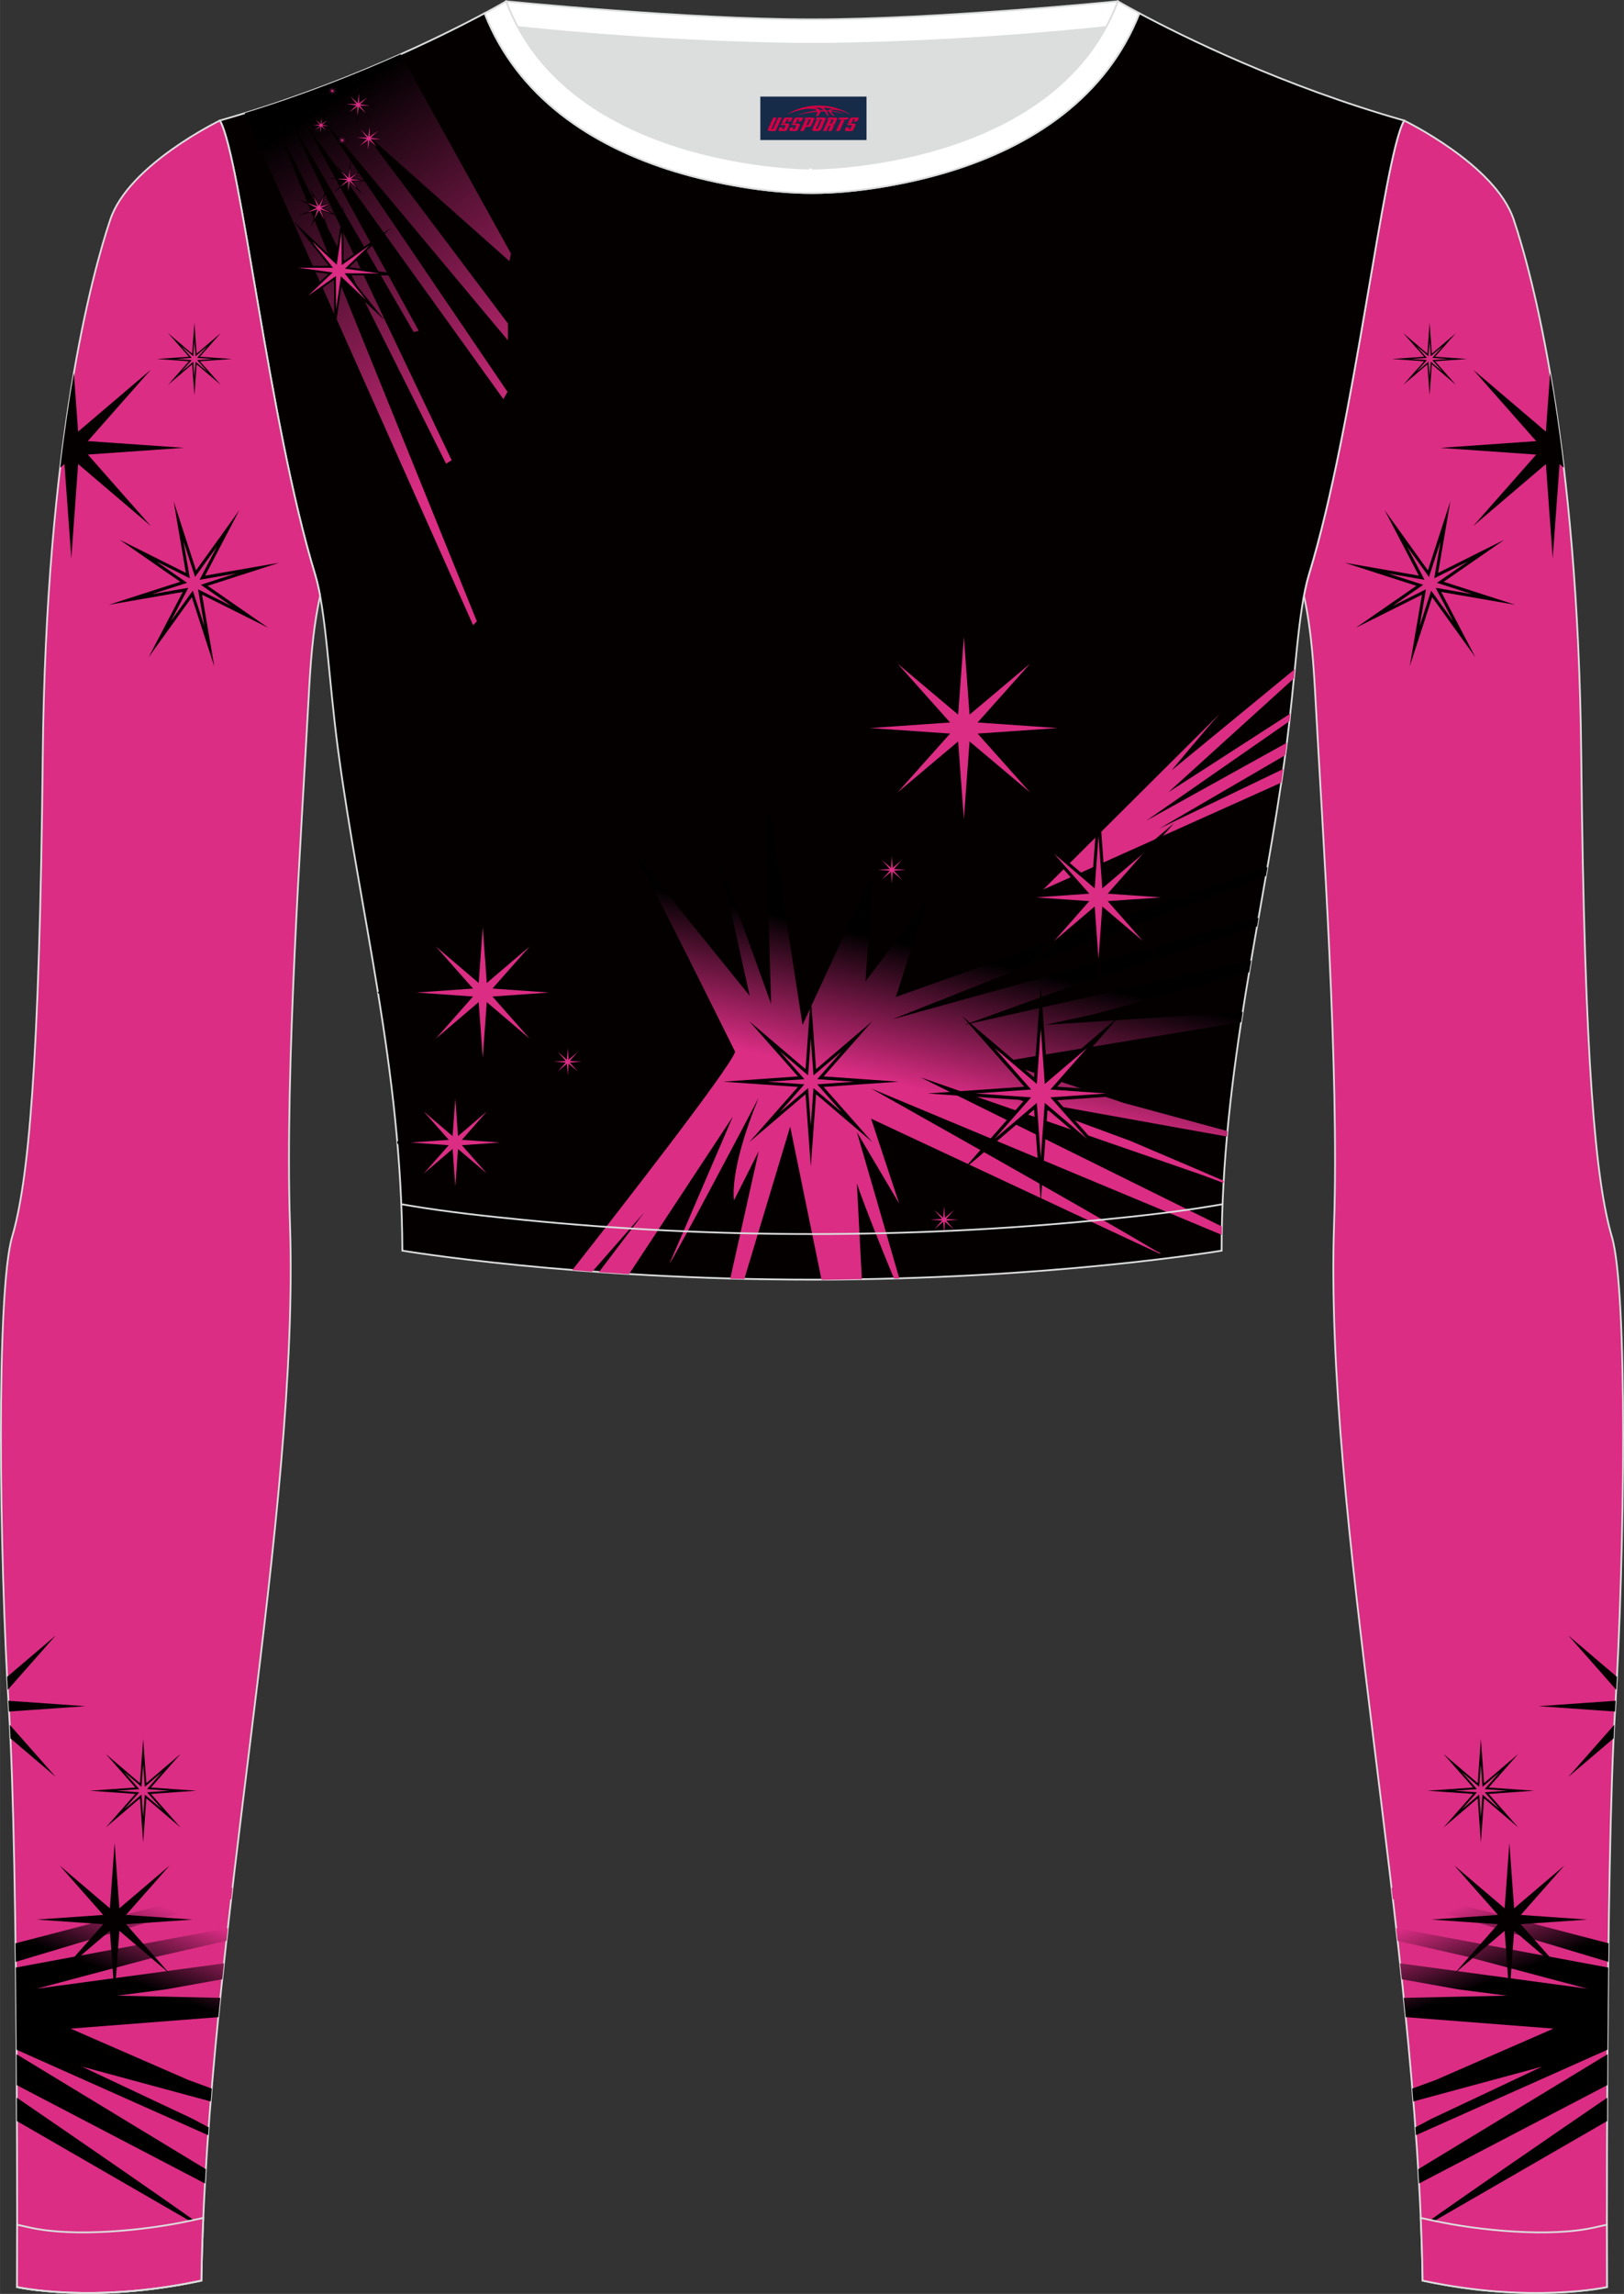 <?xml version="1.0" encoding="utf-8"?>
<!-- Generator: Adobe Illustrator 24.0.1, SVG Export Plug-In . SVG Version: 6.00 Build 0)  -->
<svg xmlns="http://www.w3.org/2000/svg" xmlns:xlink="http://www.w3.org/1999/xlink" version="1.1" id="图层_1" x="0px" y="0px" width="367.03px" height="518.23px" viewBox="0 0 367.02 518.23" enable-background="new 0 0 367.02 518.23" xml:space="preserve">
<rect x="0" y="0" width="367.02" height="518.23" fill="#333333" stroke="none"/>
<g>
	<path fill-rule="evenodd" clip-rule="evenodd" fill="#DCDDDD" d="M113.76,2.85c0,0,45.04,4.28,69.79,4.28s70.34-3.09,70.34-3.09   S241.33,40.8,183.46,40.8C125.59,40.79,113.76,2.85,113.76,2.85z"/>
	
		<path fill-rule="evenodd" clip-rule="evenodd" fill="#FFFFFF" stroke="#DCDDDD" stroke-width="0.4" stroke-miterlimit="22.926" d="   M258.74,5.16l-5.47,0.6c-18.61,2.04-37.83,3.37-56.53,3.92c-2.57,0.08-5.14,0.13-7.72,0.17v0.04h-11.01V9.85   c-2.57-0.04-5.14-0.09-7.72-0.17c-18.7-0.55-37.91-1.88-56.53-3.92l-5.47-0.6l6.07-4.87c0,0,40.87,4.09,69.14,4.09   s69.11-4.09,69.11-4.09L258.74,5.16z"/>
	
		<path fill-rule="evenodd" clip-rule="evenodd" fill="#DB2D84" stroke="#DCDDDD" stroke-width="0.4" stroke-miterlimit="22.926" d="   M317.33,27.23c0,0,20.56,9.93,24.74,22.3s14.56,50.77,15.29,121.02s3.28,96.45,6.92,108.83s2.91,71.7,0.73,107.01   c-2.18,35.3-1.82,130.3-1.82,130.3s-17.11,3.82-41.67-1.46c-1.26-78.2-22.24-172.66-20.02-238.76c1.17-34.86-2.6-88.69-4.18-118.11   c-0.4-7.41-0.88-15.82-2.63-23.72c0.34-1.82,0.72-3.46,1.15-4.89C306.24,95.73,312.58,35.55,317.33,27.23z"/>
	<path fill-rule="evenodd" clip-rule="evenodd" fill="#040000" d="M349.37,97.51l-16.43-13.99l14.24,16.14l-21.69,1.52l21.69,1.52   l-14.24,16.14l16.43-14l1.54,21.31l1.55-21.31l0.96,0.82c-0.95-7.95-2-15.07-3.09-21.39L349.37,97.51z"/>
	<path fill-rule="evenodd" clip-rule="evenodd" fill="#040000" d="M323.67,134.92l9.77,13.57l-7.72-14.76l16.72,2.9l-16.15-5.2   l13.69-9.49l-14.96,7.48l2.76-16.18l-5.07,15.61l-9.77-13.58l7.72,14.77l-16.72-2.9l16.15,5.2l-13.69,9.49l14.96-7.48l-2.76,16.18   L323.67,134.92L323.67,134.92z M314.73,136.91l6.92-4.8l-7.96-2.56l8.24,1.43l-3.9-7.47l4.92,6.84l2.62-8.07l-1.43,8.36l7.53-3.77   l-6.92,4.8l7.96,2.56l-8.24-1.43l3.9,7.47l-4.92-6.84l-2.62,8.07l1.43-8.36L314.73,136.91z"/>
	<path fill-rule="evenodd" clip-rule="evenodd" fill="#040000" d="M323.6,82.31l5.44,4.63l-4.71-5.33l7.23-0.51l-7.23-0.51   l4.71-5.33l-5.44,4.63l-0.51-6.99l-0.51,6.99l-5.44-4.63l4.71,5.33l-7.23,0.51l7.23,0.51l-4.71,5.33l5.44-4.63l0.51,6.99   L323.6,82.31L323.6,82.31z M320.09,84.05l2.38-2.7l-3.56-0.25l3.56-0.25l-2.38-2.7l2.74,2.33l0.26-3.61l0.26,3.61l2.74-2.33   l-2.38,2.7l3.56,0.25l-3.56,0.25l2.38,2.7l-2.74-2.33l-0.26,3.61l-0.26-3.61L320.09,84.05z"/>
	
		<linearGradient id="SVGID_1_" gradientUnits="userSpaceOnUse" x1="-1292.006" y1="1329.698" x2="-1298.574" y2="1346.877" gradientTransform="matrix(-1 0 0 1 -964.765 -898)">
		<stop offset="0" style="stop-color:#DB2D84"/>
		<stop offset="1" style="stop-color:#000000"/>
	</linearGradient>
	<path fill-rule="evenodd" clip-rule="evenodd" fill="url(#SVGID_1_)" d="M363.21,479.18l0.02-5.28   c-13.88,9.5-32.39,22.22-42.06,29.13l0.02,0.41l3.44-1.98L363.21,479.18L363.21,479.18z M363.25,471.06l-42.54,22.22   c-0.06-1.08-0.12-2.15-0.19-3.23l42.77-25.96L363.25,471.06L363.25,471.06z M363.29,463.06L320,482.37l-0.13-1.77l3.65-1.94   l24.99-11.78l-29.1,7.87l-0.24-2.91l5.32-1.95l26.6-11.6l-33.4-2.59c-0.14-1.45-0.29-2.9-0.44-4.36l23.26-0.49l-11.12-1.45   l-12.58-2.26l-0.39-3.59l42.31,5.72l-27.57-7.33l-15.3-3.47l-0.32-2.88l47.92,8.91C363.39,450.75,363.33,457,363.29,463.06   L363.29,463.06z M363.53,439.02l-29.81-7.77l-19.24-4.82l0.3,2.61l18.25,5.05l30.44,9.12L363.53,439.02z"/>
	<polygon fill-rule="evenodd" clip-rule="evenodd" fill="#040000" points="340.05,431.12 328.68,421.44 338.54,432.61    323.53,433.66 338.54,434.71 328.68,445.88 340.05,436.19 341.12,450.94 342.19,436.19 353.56,445.88 343.7,434.71 358.71,433.66    343.7,432.61 353.56,421.44 342.19,431.12 341.12,416.37  "/>
	<path fill-rule="evenodd" clip-rule="evenodd" fill="#040000" d="M365.43,378.83l-11-9.37l10.84,12.29L365.43,378.83L365.43,378.83   z M365.13,384.23l-17.44,1.22l17.3,1.21l0.02-0.28L365.13,384.23L365.13,384.23z M364.82,389.67l-10.39,11.77l10.24-8.72   C364.71,391.67,364.76,390.65,364.82,389.67z"/>
	<path fill-rule="evenodd" clip-rule="evenodd" fill="#040000" d="M335.4,406.27l7.74,6.6l-6.7-7.6l10.29-0.72l-10.29-0.72l6.7-7.6   l-7.74,6.6l-0.72-9.96l-0.72,9.96l-7.74-6.6l6.7,7.6l-10.29,0.72l10.29,0.72l-6.7,7.6l7.74-6.6l0.72,9.96L335.4,406.27   L335.4,406.27z M330.4,408.74l3.39-3.84l-5.08-0.35l5.08-0.36l-3.39-3.84l3.9,3.32l0.37-5.15l0.37,5.15l3.9-3.32l-3.39,3.84   l5.08,0.36l-5.08,0.35l3.39,3.84l-3.9-3.32l-0.37,5.14l-0.37-5.14L330.4,408.74z"/>
	
		<path fill-rule="evenodd" clip-rule="evenodd" fill="#040000" stroke="#DCDDDD" stroke-width="0.4" stroke-miterlimit="22.926" d="   M109.53,2.99C100,8.09,77.36,19.36,49.69,27.23c4.75,8.32,11.09,68.5,21.5,102.51c2.53,8.27,3.06,23.55,5.19,39.52   c4.92,36.95,14.4,72.23,14.55,113.28c0,0,38.98,6.55,92.58,6.55s92.58-6.55,92.58-6.55c0-40.87,9.62-76.33,14.55-113.28   c2.13-15.97,2.66-31.26,5.19-39.52c10.41-34.02,16.76-94.19,21.5-102.51c-27.67-7.87-50.31-19.14-59.84-24.24   c-7.44,18.9-24.13,29.96-42.97,35.71c-9.35,2.85-21.14,4.92-31.01,4.91c-9.87,0.01-21.66-2.05-31.01-4.91   C133.66,32.95,116.97,21.89,109.53,2.99z"/>
	<path fill-rule="evenodd" clip-rule="evenodd" fill="#040000" d="M101.86,260.59L90.7,270.1l9.66-10.94l-10.54-0.74l-0.05-0.61   l10.59-0.74l-9.66-10.94l11.16,9.51l1.03-14.27l1.03,14.27l11.16-9.51l-9.66,10.94l13.69,0.96l0.02,0.17l-13.71,0.96l9.66,10.94   l-11.16-9.51l-1.03,14.27L101.86,260.59L101.86,260.59z M104.99,260.16l-1.67-1.89l2.33-0.16l-2.33-0.16l1.67-1.89l-1.9,1.62   l-0.19-2.67l-0.19,2.67l-1.9-1.62l1.67,1.89l-2.33,0.16l2.33,0.16l-1.67,1.89l1.9-1.62l0.19,2.67l0.19-2.67L104.99,260.16z"/>
	<polygon fill-rule="evenodd" clip-rule="evenodd" fill="#DB2D84" points="103.51,256.66 110.04,251.09 104.38,257.51 113,258.11    104.38,258.72 110.04,265.13 103.51,259.57 102.9,268.04 102.28,259.57 95.75,265.13 101.42,258.72 92.79,258.11 101.42,257.51    95.75,251.09 102.28,256.66 102.9,248.19  "/>
	<path fill-rule="evenodd" clip-rule="evenodd" fill="#040000" d="M107.56,227.91l-16.57,14.11l14.33-16.24l-19.87-1.39l-0.05-0.31   l19.92-1.39l-14.33-16.24l16.57,14.11l1.54-21.18l1.54,21.18l16.57-14.11l-14.33,16.24l20.32,1.42l0.03,0.25l-20.36,1.42   l14.33,16.24l-16.57-14.11l-1.54,21.18L107.56,227.91L107.56,227.91z M112.2,227.28l-2.47-2.8l3.46-0.24l-3.46-0.24l2.47-2.8   l-2.82,2.4l-0.29-3.96l-0.29,3.96l-2.82-2.4l2.47,2.8l-3.46,0.24l3.46,0.24l-2.47,2.8l2.82-2.4l0.29,3.96l0.29-3.96L112.2,227.28z"/>
	<polygon fill-rule="evenodd" clip-rule="evenodd" fill="#DB2D84" points="110.01,222.07 119.7,213.81 111.29,223.33 124.09,224.23    111.29,225.13 119.7,234.65 110.01,226.39 109.1,238.97 108.18,226.39 98.49,234.65 106.9,225.13 94.1,224.23 106.9,223.33    98.49,213.81 108.18,222.07 109.1,209.5  "/>
	<path fill-rule="evenodd" clip-rule="evenodd" fill="#DB2D84" d="M235.77,200.96l40-39.81l0,0c-2.89,3.08-10.97,12.88-10.97,12.88   l27.82-22.86l-0.21,2.1l-28.36,25.71l27.55-17.76l-0.19,1.71l-32.35,22.48l0,0c0,0,20.79-11.52,31.77-17.62l-0.19,1.48l-0.18,1.34   l-28.51,16.6l28.07-13.48c-0.15,1.03-0.3,2.06-0.45,3.08L235.77,200.96L235.77,200.96z M275.77,161.14L275.77,161.14   c0.09-0.05,0.18-0.1,0.26-0.16l0,0c-0.07,0.03-0.13,0.06-0.2,0.09l0,0C275.81,161.1,275.79,161.12,275.77,161.14z"/>
	<path fill-rule="evenodd" clip-rule="evenodd" fill="#040000" d="M215.66,169.61l-23.41,19.72l20.25-22.7l-31.27-2.16l31.27-2.16   l-20.25-22.69l23.41,19.72l2.17-29.6l2.17,29.6l23.41-19.72l-20.25,22.69l28.71,1.99l0.04,0.35l-28.76,1.99l20.25,22.69L220,169.61   l-2.17,29.6L215.66,169.61L215.66,169.61z M222.22,168.73l-3.5-3.92l4.89-0.34l-4.89-0.34l3.49-3.92l-3.98,3.35l-0.41-5.54   l-0.41,5.54l-3.98-3.35l3.5,3.92l-4.89,0.34l4.89,0.34l-3.5,3.92l3.98-3.35l0.41,5.54l0.41-5.54L222.22,168.73z"/>
	<polygon fill-rule="evenodd" clip-rule="evenodd" fill="#DB2D84" points="219.12,161.45 232.81,149.92 220.94,163.22    239.02,164.48 220.94,165.73 232.81,179.03 219.12,167.5 217.83,185.06 216.54,167.5 202.85,179.03 214.72,165.73 196.64,164.48    214.72,163.22 202.85,149.92 216.54,161.45 217.83,143.89  "/>
	
		<linearGradient id="SVGID_2_" gradientUnits="userSpaceOnUse" x1="207.741" y1="1144.101" x2="214.562" y2="1113.407" gradientTransform="matrix(1 0 0 1 0 -898)">
		<stop offset="0" style="stop-color:#DB2D84"/>
		<stop offset="1" style="stop-color:#000000"/>
	</linearGradient>
	<path fill-rule="evenodd" clip-rule="evenodd" fill="url(#SVGID_2_)" d="M194.78,289l-1.13-21.65c1.72,5.11,6.04,15.84,8.39,21.49   l1.2-0.03c-3.53-12.29-9.59-33.06-9.59-33.06l0,0l9.56,16.15l-6.35-19.18l59.56,27.87l5.61,2.61c0.68,0.01-0.13-0.27-0.84-0.64   c-16.72-9.97-64.32-36.65-64.32-36.65l0,0l79.25,33.07c0.01-0.63,0.02-1.26,0.03-1.89l-68.11-33.7l63.03,21.84   c0.71,0.24,3.06,1.14,5.45,2.03l0.03-0.5l-5.43-2.34l-15.57-6.64l-25.91-9.59l47.66,8.58l0.11-1.24l-23.58-6.4l-27.5-9.27   l54.17-8.94l0.35-2.29l-44.61,2.9l10.95-2.4l35.12-9.48l0.45-2.64l-64.81,14.52l26.83-9.68l39.32-12.56l0.34-1.93l-82.75,22.9   l40.56-16.07l43.86-16.3l0.35-2.01l-45.13,15.55l-38.87,13.79l6.86-21.45l-13.72,17.92l1.73-24.57l-15.96,34.42l-7.75-50.04   c-0.75-0.15,0.56,41.11,0.64,45.25l-11.48-31.78l6.66,30.01l-25.64-31.71c5.45,10.25,22.34,44.34,22.34,44.34l0,0   c-1.07,3.53-25.35,34.74-36.82,49.34c1.47,0.12,2.98,0.23,4.52,0.35l11.71-13.35l-10.21,13.46c2.21,0.16,4.49,0.31,6.82,0.45   c8.26-12.57,23.46-35.62,23.46-35.62l0,0l-11.14,25.9l-3.15,7.26c0.37,0.04,18.72-34.62,20.14-37.44l0,0   c-6.86,16.66-5.59,23.22-5.59,23.22l0,0l5.59-11.11l-6.44,28.81c1.05,0.03,2.11,0.06,3.18,0.08l10.37-34.44l7.09,34.61   C188.75,289.08,191.8,289.05,194.78,289z"/>
	<path fill-rule="evenodd" clip-rule="evenodd" fill="#040000" d="M182.05,247.2l-12.73,10.84l11.02-12.49l-16.92-1.18l16.92-1.19   l-11.02-12.49l12.73,10.84l1.19-16.37l1.19,16.37l12.73-10.84l-11.02,12.49l16.92,1.19l-16.92,1.18l11.02,12.49l-12.73-10.84   l-1.19,16.37L182.05,247.2L182.05,247.2z M190.26,251.28l-5.57-6.32l8.35-0.58l-8.35-0.58l5.57-6.32l-6.41,5.46l-0.61-8.46   l-0.61,8.46l-6.41-5.46l5.57,6.32l-8.35,0.58l8.35,0.58l-5.57,6.32l6.41-5.46l0.61,8.46l0.61-8.46L190.26,251.28z"/>
	<path fill-rule="evenodd" clip-rule="evenodd" fill="#040000" d="M201.24,197.29l-3.5,2.98l3.03-3.43l-4.67-0.33l4.67-0.33   l-3.03-3.43l3.5,2.98l0.32-4.47l0.32,4.47l3.5-2.98l-3.02,3.43l4.67,0.33l-4.67,0.33l3.02,3.43l-3.5-2.98l-0.32,4.47L201.24,197.29   L201.24,197.29z M202.22,197.15l-0.52-0.59l0.73-0.05l-0.73-0.05l0.52-0.59l-0.6,0.51l-0.06-0.84l-0.06,0.84l-0.59-0.51l0.52,0.59   l-0.73,0.05l0.73,0.05l-0.52,0.59l0.59-0.5l0.06,0.84l0.06-0.84L202.22,197.15z"/>
	<polygon fill-rule="evenodd" clip-rule="evenodd" fill="#DB2D84" points="201.75,196.05 203.8,194.31 202.03,196.32 204.73,196.51    202.03,196.7 203.8,198.71 201.75,196.96 201.56,199.62 201.37,196.96 199.32,198.71 201.1,196.7 198.4,196.51 201.1,196.32    199.32,194.31 201.37,196.05 201.56,193.4  "/>
	<path fill-rule="evenodd" clip-rule="evenodd" fill="#040000" d="M233.7,250.66l-16.36,13.94l14.15-16.04l-21.85-1.53l21.85-1.53   l-14.15-16.04l16.36,13.94l1.52-20.92l1.52,20.92l16.36-13.94l-14.16,16.04l21.85,1.53l-21.85,1.53l14.16,16.04l-16.36-13.94   l-1.52,20.92L233.7,250.66L233.7,250.66z M238.28,250.04l-2.44-2.77l3.42-0.24l-3.42-0.24l2.44-2.77l-2.78,2.37l-0.28-3.91   l-0.28,3.91l-2.78-2.37l2.44,2.77l-3.42,0.24l3.42,0.24l-2.44,2.77l2.78-2.37l0.28,3.91l0.28-3.91L238.28,250.04z"/>
	<polygon fill-rule="evenodd" clip-rule="evenodd" fill="#DB2D84" points="236.12,244.89 245.69,236.74 237.39,246.14    250.02,247.03 237.39,247.91 245.69,257.31 236.12,249.16 235.22,261.58 234.32,249.16 224.75,257.31 233.04,247.91 220.41,247.03    233.04,246.14 224.75,236.74 234.32,244.89 235.22,232.48  "/>
	<path fill-rule="evenodd" clip-rule="evenodd" fill="#040000" d="M127.99,240.63l-3.5,2.98l3.03-3.43l-4.67-0.33l4.67-0.33   l-3.03-3.43l3.5,2.98l0.32-4.47l0.32,4.47l3.5-2.98l-3.03,3.43l4.67,0.33l-4.67,0.33l3.03,3.43l-3.5-2.98l-0.32,4.47L127.99,240.63   L127.99,240.63z M128.97,240.5l-0.52-0.59l0.73-0.05l-0.73-0.05l0.52-0.59l-0.59,0.51l-0.06-0.84l-0.06,0.84l-0.59-0.51l0.52,0.59   l-0.73,0.05l0.73,0.05l-0.52,0.59l0.59-0.51l0.06,0.83l0.06-0.83L128.97,240.5z"/>
	<polygon fill-rule="evenodd" clip-rule="evenodd" fill="#DB2D84" points="128.51,239.4 130.56,237.65 128.78,239.67 131.48,239.85    128.78,240.04 130.56,242.05 128.51,240.31 128.32,242.97 128.13,240.31 126.08,242.05 127.85,240.04 125.15,239.85 127.85,239.67    126.08,237.65 128.13,239.4 128.32,236.74  "/>
	<path fill-rule="evenodd" clip-rule="evenodd" fill="#040000" d="M246.81,206.21l-15.65,13.33l13.54-15.34l-20.9-1.46l20.9-1.46   l-13.54-15.34l15.65,13.33l1.45-20.01l1.45,20.01l15.65-13.33l-13.54,15.34l19.2,1.34l0.03,0.24l-19.23,1.35l13.54,15.34   l-15.65-13.33l-1.45,20.01L246.81,206.21L246.81,206.21z M251.19,205.61l-2.34-2.65l3.27-0.23l-3.27-0.23l2.34-2.65l-2.66,2.27   l-0.27-3.74l-0.27,3.74l-2.66-2.27l2.34,2.65l-3.27,0.23l3.27,0.23l-2.34,2.65l2.66-2.27l0.27,3.74l0.27-3.74L251.19,205.61z"/>
	<polygon fill-rule="evenodd" clip-rule="evenodd" fill="#DB2D84" points="249.12,200.7 258.28,192.9 250.34,201.89 262.42,202.74    250.34,203.58 258.28,212.58 249.12,204.78 248.26,216.66 247.4,204.78 238.25,212.58 246.18,203.58 234.1,202.74 246.18,201.89    238.25,192.9 247.4,200.7 248.26,188.82  "/>
	<path fill-rule="evenodd" clip-rule="evenodd" fill="#040000" d="M213.04,276.33l-3.5,2.98l3.03-3.43l-4.67-0.33l4.67-0.33   l-3.03-3.43l3.5,2.98l0.32-4.47l0.32,4.47l3.5-2.98l-3.03,3.43l4.67,0.33l-4.67,0.33l3.03,3.43l-3.5-2.98l-0.32,4.47L213.04,276.33   L213.04,276.33z M214.02,276.2l-0.52-0.59l0.73-0.05l-0.73-0.05l0.52-0.59l-0.59,0.51l-0.06-0.84l-0.06,0.84l-0.59-0.51l0.52,0.59   l-0.73,0.05l0.73,0.05l-0.52,0.59l0.59-0.51l0.06,0.83l0.06-0.83L214.02,276.2z"/>
	<polygon fill-rule="evenodd" clip-rule="evenodd" fill="#DB2D84" points="213.56,275.1 215.61,273.36 213.83,275.37 216.53,275.56    213.83,275.74 215.61,277.76 213.56,276.01 213.37,278.67 213.17,276.01 211.13,277.76 212.9,275.74 210.2,275.56 212.9,275.37    211.13,273.36 213.17,275.1 213.37,272.45  "/>
	
		<linearGradient id="SVGID_3_" gradientUnits="userSpaceOnUse" x1="113.509" y1="997.014" x2="66.52" y2="926.277" gradientTransform="matrix(1 0 0 1 0 -898)">
		<stop offset="0" style="stop-color:#DB2D84"/>
		<stop offset="1" style="stop-color:#000000"/>
	</linearGradient>
	<path fill-rule="evenodd" clip-rule="evenodd" fill="url(#SVGID_3_)" d="M90.53,12.26l24.94,45.02L115.13,59L82.05,29.6   l32.74,43.49l-0.01,3.8L72.37,26.16l42.32,62.37l-0.93,1.63l-44.9-62.49l25.76,47.06l-1.12,0.29L64.64,25.33l37.43,78.65   l-1.26,0.77L64.3,31.96l-2.26-4.51l1.87,4.62l43.85,108.28l-0.84,0.89L55.31,25.56C68.78,21.42,80.86,16.59,90.53,12.26z"/>
	<path fill-rule="evenodd" clip-rule="evenodd" fill="#040000" d="M78.94,39.77l-0.06,0.44l-0.04,0.25l-0.19-0.18L78.35,40   l0.24,0.31l0.17,0.22h-0.28h-0.36l0.36,0.05l0.27,0.04l-0.2,0.19l-0.28,0.27l0.34-0.24l0.21-0.15v0.26v0.44l0.06-0.44l0.04-0.25   l0.19,0.18l0.3,0.28l-0.24-0.31L79,40.63h0.28h0.36l-0.35-0.05L79,40.54l0.2-0.19l0.28-0.27l-0.33,0.24l-0.21,0.15v-0.26   L78.94,39.77L78.94,39.77L78.94,39.77z M78.65,39.91l0.28-1.93l0.26-1.75V38l0.01,1.95l1.66-1.17l1.53-1.08l-1.36,1.29l-1.44,1.37   l2.04,0.28l1.96,0.27h-1.98l-2.06-0.01l1.24,1.56l1.17,1.47l-1.36-1.29l-1.48-1.39l-0.28,1.93l-0.26,1.75l-0.01-1.77l-0.01-1.95   l-1.66,1.17l-1.53,1.08l1.36-1.29l1.44-1.37l-2.04-0.28l-1.96-0.27l1.98,0.01l2.06,0.01l-1.24-1.56l-1.17-1.47l1.36,1.29   L78.65,39.91z"/>
	<polygon fill-rule="evenodd" clip-rule="evenodd" fill="#DB2D84" points="79.06,38 78.74,40.18 77.08,38.62 78.49,40.39    76.15,40.38 78.47,40.7 76.82,42.26 78.69,40.94 78.7,43.15 79.02,40.96 80.68,42.53 79.27,40.76 81.61,40.77 79.29,40.44    80.94,38.89 79.07,40.21  "/>
	<path fill-rule="evenodd" clip-rule="evenodd" fill="#040000" d="M77.35,31.4l-0.02,0.16l-0.01,0.09l-0.07-0.07l-0.11-0.1   l0.09,0.11l0.06,0.08h-0.1h-0.13l0.13,0.02l0.1,0.01l-0.07,0.07l-0.11,0.1l0.12-0.09l0.08-0.06v0.09v0.16l0.02-0.16l0.01-0.09   l0.07,0.07l0.11,0.1l-0.09-0.11l-0.06-0.08h0.1h0.13l-0.13-0.02l-0.1-0.01l0.07-0.07l0.11-0.1l-0.12,0.09l-0.08,0.06v-0.09V31.4   L77.35,31.4L77.35,31.4z M77.24,31.45l0.11-0.72l0.09-0.65v0.66v0.73l0.62-0.44l0.57-0.4l-0.51,0.48l-0.54,0.51l0.76,0.1l0.73,0.1   h-0.74h-0.76l0.46,0.58l0.43,0.54l-0.51-0.48l-0.55-0.52l-0.1,0.72l-0.1,0.65v-0.66v-0.72l-0.61,0.43l-0.57,0.4l0.51-0.48   l0.54-0.51l-0.76-0.1l-0.73-0.1h0.74h0.77L76.62,31l-0.43-0.54l0.51,0.48L77.24,31.45z"/>
	<polygon fill-rule="evenodd" clip-rule="evenodd" fill="#DB2D84" points="77.39,30.74 77.28,31.55 76.66,30.97 77.18,31.63    76.31,31.63 77.17,31.74 76.56,32.32 77.26,31.83 77.26,32.65 77.38,31.84 78,32.42 77.47,31.76 78.34,31.77 77.48,31.65    78.09,31.07 77.4,31.56  "/>
	<path fill-rule="evenodd" clip-rule="evenodd" fill="#040000" d="M75.11,20.25l-0.02,0.16l-0.01,0.09L75,20.44l-0.11-0.1l0.09,0.11   l0.06,0.08h-0.1h-0.13l0.13,0.02l0.1,0.01l-0.08,0.07l-0.11,0.1l0.13-0.09l0.08-0.06v0.1v0.16l0.02-0.16l0.01-0.09l0.07,0.07   l0.11,0.1l-0.09-0.11l-0.06-0.08h0.1h0.13l-0.13-0.02l-0.1-0.01l0.07-0.07l0.11-0.1l-0.13,0.09l-0.08,0.05v-0.09L75.11,20.25   L75.11,20.25L75.11,20.25z M75,20.3l0.1-0.72l0.09-0.65v0.66v0.73l0.61-0.44l0.57-0.4l-0.51,0.48l-0.54,0.51l0.76,0.11l0.73,0.1   h-0.74H75.3l0.46,0.58l0.43,0.54l-0.51-0.48l-0.55-0.52l-0.1,0.72l-0.09,0.65v-0.66v-0.72l-0.61,0.43l-0.57,0.4l0.51-0.48   l0.54-0.51l-0.76-0.1l-0.73-0.1h0.74h0.77l-0.46-0.58l-0.43-0.54l0.51,0.48L75,20.3z"/>
	<polygon fill-rule="evenodd" clip-rule="evenodd" fill="#DB2D84" points="75.16,19.59 75.04,20.4 74.42,19.82 74.94,20.48    74.08,20.48 74.94,20.6 74.33,21.17 75.02,20.68 75.02,21.5 75.14,20.69 75.76,21.27 75.23,20.62 76.1,20.62 75.24,20.5    75.85,19.92 75.16,20.41  "/>
	<path fill-rule="evenodd" clip-rule="evenodd" fill="#040000" d="M81.01,22.88l-0.06,0.44l-0.04,0.25l-0.19-0.18l-0.3-0.28   l0.24,0.31l0.17,0.22h-0.28h-0.36l0.35,0.05l0.28,0.04l-0.2,0.19l-0.28,0.27l0.34-0.24l0.21-0.15v0.26v0.44l0.06-0.44L81,23.81   l0.19,0.18l0.3,0.28l-0.24-0.31l-0.17-0.22h0.28h0.36l-0.35-0.05l-0.28-0.04l0.2-0.19l0.28-0.27l-0.33,0.24l-0.21,0.15v-0.26   L81.01,22.88L81.01,22.88L81.01,22.88z M80.72,23.03L81,21.09l0.26-1.75l0.01,1.77l0.01,1.95l1.66-1.17l1.53-1.08L83.1,22.1   l-1.44,1.37l2.04,0.28l1.96,0.27l-1.98-0.01L81.62,24l1.24,1.56l1.17,1.47l-1.36-1.29l-1.48-1.39l-0.28,1.93l-0.26,1.75l-0.01-1.77   l-0.01-1.96l-1.66,1.17l-1.53,1.08l1.36-1.29l1.44-1.37l-2.04-0.28l-1.96-0.27l1.98,0.01l2.06,0.01l-1.24-1.56l-1.17-1.47   l1.36,1.29L80.72,23.03z"/>
	<polygon fill-rule="evenodd" clip-rule="evenodd" fill="#DB2D84" points="81.13,21.11 80.81,23.3 79.15,21.73 80.56,23.5    78.22,23.5 80.54,23.82 78.9,25.38 80.76,24.05 80.77,26.27 81.09,24.08 82.75,25.65 81.34,23.87 83.68,23.88 81.36,23.56    83.01,22 81.14,23.32  "/>
	<path fill-rule="evenodd" clip-rule="evenodd" fill="#040000" d="M72.59,27.77l-0.04,0.29l-0.02,0.17l-0.12-0.12l-0.2-0.19   l0.16,0.2l0.12,0.14h-0.18h-0.24l0.24,0.03l0.18,0.02l-0.13,0.13l-0.19,0.18l0.22-0.16l0.14-0.1v0.17v0.29l0.04-0.29l0.02-0.17   l0.12,0.12l0.2,0.19l-0.16-0.2l-0.12-0.14h0.18h0.24l-0.24-0.03l-0.18-0.02l0.13-0.13l0.19-0.18l-0.22,0.16l-0.14,0.1v-0.17V27.77   L72.59,27.77L72.59,27.77z M72.4,27.86l0.19-1.29l0.17-1.16l0.01,1.18l0.01,1.3l1.1-0.78l1.02-0.72l-0.91,0.86l-0.96,0.91   l1.36,0.19l1.31,0.18h-1.32h-1.37l0.82,1.04l0.78,0.98l-0.91-0.86l-0.98-0.93l-0.19,1.29l-0.17,1.16l-0.01-1.18l-0.01-1.3   l-1.1,0.78l-1.02,0.72l0.91-0.86l0.96-0.91l-1.36-0.19l-1.31-0.18h1.32h1.37l-0.82-1.03l-0.78-0.98l0.91,0.86L72.4,27.86z"/>
	<polygon fill-rule="evenodd" clip-rule="evenodd" fill="#DB2D84" points="72.68,26.59 72.46,28.04 71.36,27 72.3,28.18    70.74,28.18 72.28,28.39 71.19,29.43 72.43,28.55 72.43,30.02 72.65,28.56 73.75,29.61 72.81,28.43 74.37,28.43 72.83,28.22    73.92,27.18 72.68,28.06  "/>
	<g>
		<path fill-rule="evenodd" clip-rule="evenodd" fill="#040000" d="M76.76,58.4l-0.22,1.48l-0.12,0.86l-0.63-0.59l-1.01-0.95    l0.82,1.03l0.58,0.73h-0.93h-1.21l1.2,0.17l0.92,0.13l-0.68,0.64l-0.96,0.91l1.13-0.8l0.7-0.5v0.87l0.01,1.49l0.22-1.47l0.13-0.86    l0.63,0.59l1,0.95l-0.82-1.03l-0.58-0.73h0.94h1.21l-1.19-0.16l-0.93-0.13l0.68-0.64l0.96-0.91l-1.13,0.8l-0.71,0.5v-0.87    L76.76,58.4L76.76,58.4L76.76,58.4z M75.78,58.89l0.95-6.51l0.86-5.89l0.03,5.96l0.04,6.58l5.58-3.95l5.15-3.65l-4.59,4.34    l-4.86,4.6l6.88,0.95l6.61,0.91l-6.67-0.02l-6.95-0.02l4.17,5.24l3.94,4.94l-4.59-4.33l-4.97-4.69l-0.95,6.51l-0.86,5.89    l-0.03-5.95l-0.04-6.58l-5.58,3.95l-5.15,3.65l4.58-4.34l4.86-4.61l-6.88-0.95l-6.61-0.91l6.68,0.02l6.94,0.02l-4.17-5.24    l-3.93-4.94l4.59,4.33L75.78,58.89z"/>
		<polygon fill-rule="evenodd" clip-rule="evenodd" fill="#DB2D84" points="77.18,52.45 76.1,59.81 70.5,54.53 75.26,60.5     67.38,60.48 75.19,61.56 69.64,66.81 75.92,62.36 75.96,69.8 77.04,62.43 82.64,67.72 77.88,61.75 85.76,61.77 77.95,60.69     83.5,55.44 77.22,59.89   "/>
	</g>
	<g>
		<path fill-rule="evenodd" clip-rule="evenodd" fill="#040000" d="M72.41,46.15l-0.22,0.43l-0.13,0.25l-0.13-0.25l-0.21-0.4    l0.15,0.4l0.1,0.29l-0.29-0.1l-0.37-0.13l0.35,0.17l0.27,0.13l-0.28,0.13l-0.39,0.18l0.43-0.13l0.27-0.08l-0.09,0.27l-0.15,0.46    l0.22-0.43l0.13-0.25l0.13,0.25l0.21,0.4l-0.15-0.4l-0.1-0.29l0.29,0.1l0.37,0.13l-0.35-0.17l-0.27-0.14l0.28-0.13l0.39-0.18    l-0.43,0.13l-0.27,0.08l0.09-0.27L72.41,46.15L72.41,46.15L72.41,46.15z M72.06,46.2l0.97-1.91l0.88-1.73L73.3,44.4l-0.67,2.04    l2.13-0.64l1.97-0.59l-1.87,0.87L72.88,47l2.03,1.01l1.95,0.97l-2.06-0.7l-2.14-0.73l0.74,2.05l0.7,1.93l-0.97-1.81l-1.05-1.96    l-0.97,1.91l-0.88,1.73l0.61-1.84l0.67-2.04l-2.13,0.64l-1.97,0.59l1.87-0.87l1.98-0.92l-2.02-1.01l-1.95-0.97l2.06,0.7l2.14,0.73    l-0.75-2.05l-0.7-1.93l0.97,1.81L72.06,46.2z"/>
		<polygon fill-rule="evenodd" clip-rule="evenodd" fill="#DB2D84" points="73.16,44.36 72.06,46.52 70.88,44.31 71.73,46.64     69.3,45.82 71.6,46.96 69.34,48.01 71.74,47.29 70.98,49.59 72.08,47.43 73.26,49.64 72.41,47.3 74.84,48.12 72.54,46.98     74.8,45.94 72.4,46.66   "/>
	</g>
	<polygon fill-rule="evenodd" clip-rule="evenodd" fill="#DB2D84" points="83.53,28.68 83.21,30.87 81.55,29.3 82.96,31.08    80.62,31.07 82.94,31.39 81.29,32.95 83.16,31.63 83.17,33.84 83.49,31.65 85.15,33.22 83.74,31.45 86.08,31.45 83.76,31.13    85.41,29.58 83.54,30.9  "/>
	
		<path fill-rule="evenodd" clip-rule="evenodd" fill="#DB2D84" stroke="#DCDDDD" stroke-width="0.4" stroke-miterlimit="22.926" d="   M49.69,27.23c0,0-20.56,9.93-24.74,22.3S10.39,100.3,9.66,170.55C8.94,240.79,6.39,267,2.75,279.37   c-3.64,12.38-2.91,71.7-0.73,107.01c2.18,35.3,1.82,130.3,1.82,130.3s17.11,3.82,41.67-1.46c1.26-78.2,22.24-172.66,20.02-238.76   c-1.17-34.86,2.6-88.69,4.18-118.11c0.4-7.41,0.88-15.82,2.64-23.72c-0.34-1.82-0.72-3.46-1.15-4.89   C60.79,95.73,54.44,35.55,49.69,27.23z"/>
	<path fill-rule="evenodd" clip-rule="evenodd" fill="#040000" d="M17.65,97.51l16.43-13.99L19.84,99.65l21.69,1.52l-21.69,1.52   l14.24,16.14l-16.43-14l-1.54,21.31l-1.55-21.31l-0.96,0.82c0.95-7.95,2-15.07,3.09-21.39L17.65,97.51z"/>
	<path fill-rule="evenodd" clip-rule="evenodd" fill="#040000" d="M43.35,134.92l-9.77,13.57l7.72-14.76l-16.72,2.9l16.15-5.2   l-13.69-9.49L42,129.42l-2.76-16.18l5.07,15.61l9.77-13.58l-7.72,14.77l16.72-2.9l-16.15,5.2l13.69,9.49l-14.96-7.48l2.76,16.18   L43.35,134.92L43.35,134.92z M52.3,136.91l-6.92-4.8l7.96-2.56l-8.24,1.43l3.9-7.47l-4.92,6.84l-2.62-8.07l1.43,8.36l-7.53-3.77   l6.92,4.8l-7.97,2.56l8.24-1.43l-3.9,7.47l4.92-6.84l2.62,8.07l-1.43-8.36L52.3,136.91z"/>
	<path fill-rule="evenodd" clip-rule="evenodd" fill="#040000" d="M43.42,82.31l-5.44,4.63l4.71-5.33l-7.23-0.51l7.23-0.51   l-4.71-5.33l5.44,4.63l0.51-6.99l0.51,6.99l5.44-4.63l-4.71,5.33l7.23,0.51l-7.23,0.51l4.71,5.33l-5.44-4.63l-0.51,6.99   L43.42,82.31L43.42,82.31z M46.93,84.05l-2.38-2.7l3.56-0.25l-3.56-0.25l2.38-2.7l-2.74,2.33l-0.26-3.61l-0.26,3.61l-2.74-2.33   l2.38,2.7l-3.56,0.25l3.56,0.25l-2.38,2.7l2.74-2.33l0.26,3.61l0.26-3.61L46.93,84.05z"/>
	
		<linearGradient id="SVGID_4_" gradientUnits="userSpaceOnUse" x1="39.784" y1="1329.698" x2="33.216" y2="1346.877" gradientTransform="matrix(1 0 0 1 0 -898)">
		<stop offset="0" style="stop-color:#DB2D84"/>
		<stop offset="1" style="stop-color:#000000"/>
	</linearGradient>
	<path fill-rule="evenodd" clip-rule="evenodd" fill="url(#SVGID_4_)" d="M3.82,479.18l38.58,22.28l3.44,1.98l0.02-0.41   c-9.67-6.91-28.18-19.63-42.06-29.13L3.82,479.18L3.82,479.18z M3.78,471.06l-0.04-6.97l42.77,25.96   c-0.07,1.08-0.13,2.15-0.19,3.23L3.78,471.06L3.78,471.06z M3.74,463.06C3.7,457,3.64,450.75,3.57,444.5l47.92-8.91l-0.32,2.88   l-15.3,3.47L8.3,449.27l42.31-5.72l-0.39,3.59l-12.58,2.26l-11.12,1.45l23.26,0.49c-0.15,1.46-0.3,2.91-0.44,4.36l-33.4,2.59   l26.6,11.6l5.32,1.95l-0.24,2.91l-29.1-7.87l24.99,11.78l3.65,1.94l-0.13,1.77L3.74,463.06L3.74,463.06z M3.56,443.21L34,434.09   l18.25-5.05l0.3-2.61l-19.24,4.82L3.5,439.02L3.56,443.21z"/>
	<polygon fill-rule="evenodd" clip-rule="evenodd" fill="#040000" points="26.97,431.12 38.34,421.44 28.48,432.61 43.49,433.66    28.48,434.71 38.34,445.88 26.97,436.19 25.9,450.94 24.83,436.19 13.47,445.88 23.32,434.71 8.31,433.66 23.32,432.61    13.47,421.44 24.83,431.12 25.9,416.37  "/>
	<path fill-rule="evenodd" clip-rule="evenodd" fill="#040000" d="M1.6,378.83l11-9.37L1.75,381.75L1.6,378.83L1.6,378.83z    M1.89,384.23l17.44,1.22l-17.3,1.21l-0.02-0.28L1.89,384.23L1.89,384.23z M2.21,389.67l10.39,11.77l-10.24-8.72   C2.31,391.67,2.26,390.65,2.21,389.67z"/>
	<path fill-rule="evenodd" clip-rule="evenodd" fill="#040000" d="M31.63,406.27l-7.74,6.6l6.7-7.6l-10.29-0.72l10.29-0.72l-6.7-7.6   l7.74,6.6l0.72-9.96l0.72,9.96l7.74-6.6l-6.7,7.6l10.29,0.72l-10.29,0.72l6.7,7.6l-7.74-6.6l-0.72,9.96L31.63,406.27L31.63,406.27z    M36.62,408.74l-3.39-3.84l5.08-0.35l-5.08-0.36l3.39-3.84l-3.9,3.32l-0.37-5.15l-0.37,5.15l-3.9-3.32l3.39,3.84l-5.08,0.36   l5.08,0.35l-3.39,3.84l3.9-3.32l0.37,5.14l0.37-5.14L36.62,408.74z"/>
	
		<path fill-rule="evenodd" clip-rule="evenodd" fill="#DB2D84" stroke="#DCDDDD" stroke-width="0.4" stroke-miterlimit="22.926" d="   M3.86,502.59c0,8.69-0.02,14.09-0.02,14.09s17.11,3.82,41.67-1.46c0.08-4.67,0.22-9.39,0.43-14.16l-3.32,0.71   c-9.81,2.11-25.74,3.72-35.8,1.48L3.86,502.59z"/>
	<path fill="none" stroke="#DCDDDD" stroke-width="0.4" stroke-miterlimit="22.926" d="M3.84,516.68c0,0,17.11,3.82,41.67-1.46"/>
	
		<path fill-rule="evenodd" clip-rule="evenodd" fill="#FFFFFF" stroke="#DCDDDD" stroke-width="0.4" stroke-miterlimit="22.926" d="   M114.39,0.29c0,0-1.72,1.01-4.86,2.7c7.44,18.9,24.13,29.96,42.97,35.71c9.36,2.85,21.14,4.92,31.02,4.91   c9.87,0.01,21.66-2.05,31.01-4.91c18.84-5.75,35.53-16.81,42.97-35.71c-3.14-1.68-4.86-2.7-4.86-2.7   c-14.32,38.03-69.13,37.81-69.13,37.81S128.71,38.33,114.39,0.29z"/>
	<path fill="none" stroke="#DCDDDD" stroke-width="0.4" stroke-miterlimit="22.926" d="M276.3,272.05l-1.93,0.33   c-8.4,1.42-17.16,2.36-25.63,3.21c-21.64,2.15-43.49,3.2-65.23,3.2c-21.73,0-43.55-1.05-65.17-3.2   c-8.49-0.84-17.27-1.79-25.69-3.21l-1.96-0.33"/>
	
		<path fill-rule="evenodd" clip-rule="evenodd" fill="#DB2D84" stroke="#DCDDDD" stroke-width="0.4" stroke-miterlimit="22.926" d="   M363.16,502.59c0,8.69,0.02,14.09,0.02,14.09s-17.11,3.82-41.67-1.46c-0.07-4.67-0.22-9.39-0.43-14.16l3.32,0.71   c9.81,2.11,25.74,3.72,35.8,1.48L363.16,502.59z"/>
	
</g>
<g id="tag_logo">
	<rect y="21.82" fill="#162B48" width="24" height="9.818" x="171.83"/>
	<g>
		<path fill="#D30044" d="M187.79,25.01l0.005-0.011c0.131-0.311,1.085-0.262,2.351,0.071c0.715,0.24,1.44,0.54,2.193,0.9    c-0.218-0.147-0.447-0.289-0.682-0.42l0.011,0.005l-0.011-0.005c-1.478-0.845-3.218-1.418-5.1-1.62    c-1.282-0.115-1.658-0.082-2.411-0.055c-2.449,0.142-4.68,0.905-6.458,2.095c1.26-0.638,2.722-1.075,4.195-1.336    c1.467-0.18,2.476-0.033,2.771,0.344c-1.691,0.175-3.469,0.633-4.555,1.075c1.156-0.338,2.967-0.665,4.647-0.813    c0.016,0.251-0.115,0.567-0.415,0.96h0.475c0.376-0.382,0.584-0.725,0.595-1.004c0.333-0.022,0.66-0.033,0.971-0.033    C186.62,25.45,186.83,25.8,187.03,26.19h0.262c-0.125-0.344-0.295-0.687-0.518-1.036c0.207,0,0.393,0.005,0.567,0.011    c0.104,0.267,0.496,0.66,1.058,1.025h0.245c-0.442-0.365-0.753-0.753-0.835-1.004c1.047,0.065,1.696,0.224,2.885,0.513    C189.61,25.27,188.87,25.1,187.79,25.01z M185.35,24.92c-0.164-0.295-0.655-0.485-1.402-0.551    c0.464-0.033,0.922-0.055,1.364-0.055c0.311,0.147,0.589,0.344,0.84,0.589C185.89,24.9,185.62,24.91,185.35,24.92z M187.33,24.97c-0.224-0.016-0.458-0.027-0.715-0.044c-0.147-0.202-0.311-0.398-0.502-0.6c0.082,0,0.164,0.005,0.24,0.011    c0.72,0.033,1.429,0.125,2.138,0.273C187.82,24.57,187.44,24.73,187.33,24.97z"/>
		<path fill="#D30044" d="M174.75,26.55L173.58,29.1C173.4,29.47,173.67,29.61,174.15,29.61l0.873,0.005    c0.115,0,0.251-0.049,0.327-0.175l1.342-2.891H175.91L174.69,29.18H174.52c-0.147,0-0.185-0.033-0.147-0.125l1.156-2.504H174.75L174.75,26.55z M176.61,27.9h1.271c0.36,0,0.584,0.125,0.442,0.425L177.85,29.36C177.75,29.58,177.48,29.61,177.25,29.61H176.33c-0.267,0-0.442-0.136-0.349-0.333l0.235-0.513h0.742L176.78,29.14C176.76,29.19,176.8,29.2,176.86,29.2h0.18    c0.082,0,0.125-0.016,0.147-0.071l0.376-0.813c0.011-0.022,0.011-0.044-0.055-0.044H176.44L176.61,27.9L176.61,27.9z M177.43,27.83h-0.78l0.475-1.025c0.098-0.218,0.338-0.256,0.578-0.256H179.15L178.76,27.39L177.98,27.51l0.262-0.562H177.95c-0.082,0-0.12,0.016-0.147,0.071L177.43,27.83L177.43,27.83z M179.02,27.9L178.85,28.27h1.069c0.06,0,0.06,0.016,0.049,0.044    L179.59,29.13C179.57,29.18,179.53,29.2,179.45,29.2H179.27c-0.055,0-0.104-0.011-0.082-0.06l0.175-0.376H178.62L178.39,29.28C178.29,29.47,178.47,29.61,178.74,29.61h0.916c0.24,0,0.502-0.033,0.605-0.251l0.475-1.031c0.142-0.3-0.082-0.425-0.442-0.425H179.02L179.02,27.9z M179.83,27.83l0.371-0.818c0.022-0.055,0.06-0.071,0.147-0.071h0.295L180.38,27.5l0.791-0.115l0.387-0.845H180.11c-0.24,0-0.48,0.038-0.578,0.256L179.06,27.83L179.83,27.83L179.83,27.83z M182.23,28.29h0.278c0.087,0,0.153-0.022,0.202-0.115    l0.496-1.075c0.033-0.076-0.011-0.12-0.125-0.12H181.68l0.431-0.431h1.522c0.355,0,0.485,0.153,0.393,0.355l-0.676,1.445    c-0.06,0.125-0.175,0.333-0.644,0.327l-0.649-0.005L181.62,29.61H180.84l1.178-2.558h0.785L182.23,28.29L182.23,28.29z     M184.82,29.1c-0.022,0.049-0.06,0.076-0.142,0.076h-0.191c-0.082,0-0.109-0.027-0.082-0.076l0.944-2.051h-0.785l-0.987,2.138    c-0.125,0.273,0.115,0.415,0.453,0.415h0.72c0.327,0,0.649-0.071,0.769-0.322l1.085-2.384c0.093-0.202-0.06-0.355-0.415-0.355    h-1.533l-0.431,0.431h1.38c0.115,0,0.164,0.033,0.131,0.104L184.82,29.1L184.82,29.1z M187.54,27.97h0.278    c0.087,0,0.158-0.022,0.202-0.115l0.344-0.753c0.033-0.076-0.011-0.12-0.125-0.12h-1.402l0.425-0.431h1.527    c0.355,0,0.485,0.153,0.393,0.355l-0.529,1.124c-0.044,0.093-0.147,0.18-0.393,0.18c0.224,0.011,0.256,0.158,0.175,0.327    l-0.496,1.075h-0.785l0.54-1.167c0.022-0.055-0.005-0.087-0.104-0.087h-0.235L186.77,29.61h-0.785l1.178-2.558h0.785L187.54,27.97L187.54,27.97z M190.11,27.06L188.93,29.61h0.785l1.184-2.558H190.11L190.11,27.06z M191.62,26.99l0.202-0.431h-2.1l-0.295,0.431    H191.62L191.62,26.99z M191.6,27.9h1.271c0.36,0,0.584,0.125,0.442,0.425l-0.475,1.031c-0.104,0.218-0.371,0.251-0.605,0.251    h-0.916c-0.267,0-0.442-0.136-0.349-0.333l0.235-0.513h0.742L191.77,29.14c-0.022,0.049,0.022,0.06,0.082,0.06h0.18    c0.082,0,0.125-0.016,0.147-0.071l0.376-0.813c0.011-0.022,0.011-0.044-0.049-0.044h-1.069L191.6,27.9L191.6,27.9z     M192.41,27.83H191.63l0.475-1.025c0.098-0.218,0.338-0.256,0.578-0.256h1.451l-0.387,0.845l-0.791,0.115l0.262-0.562h-0.295    c-0.082,0-0.12,0.016-0.147,0.071L192.41,27.83z"/>
	</g>
</g>
</svg>